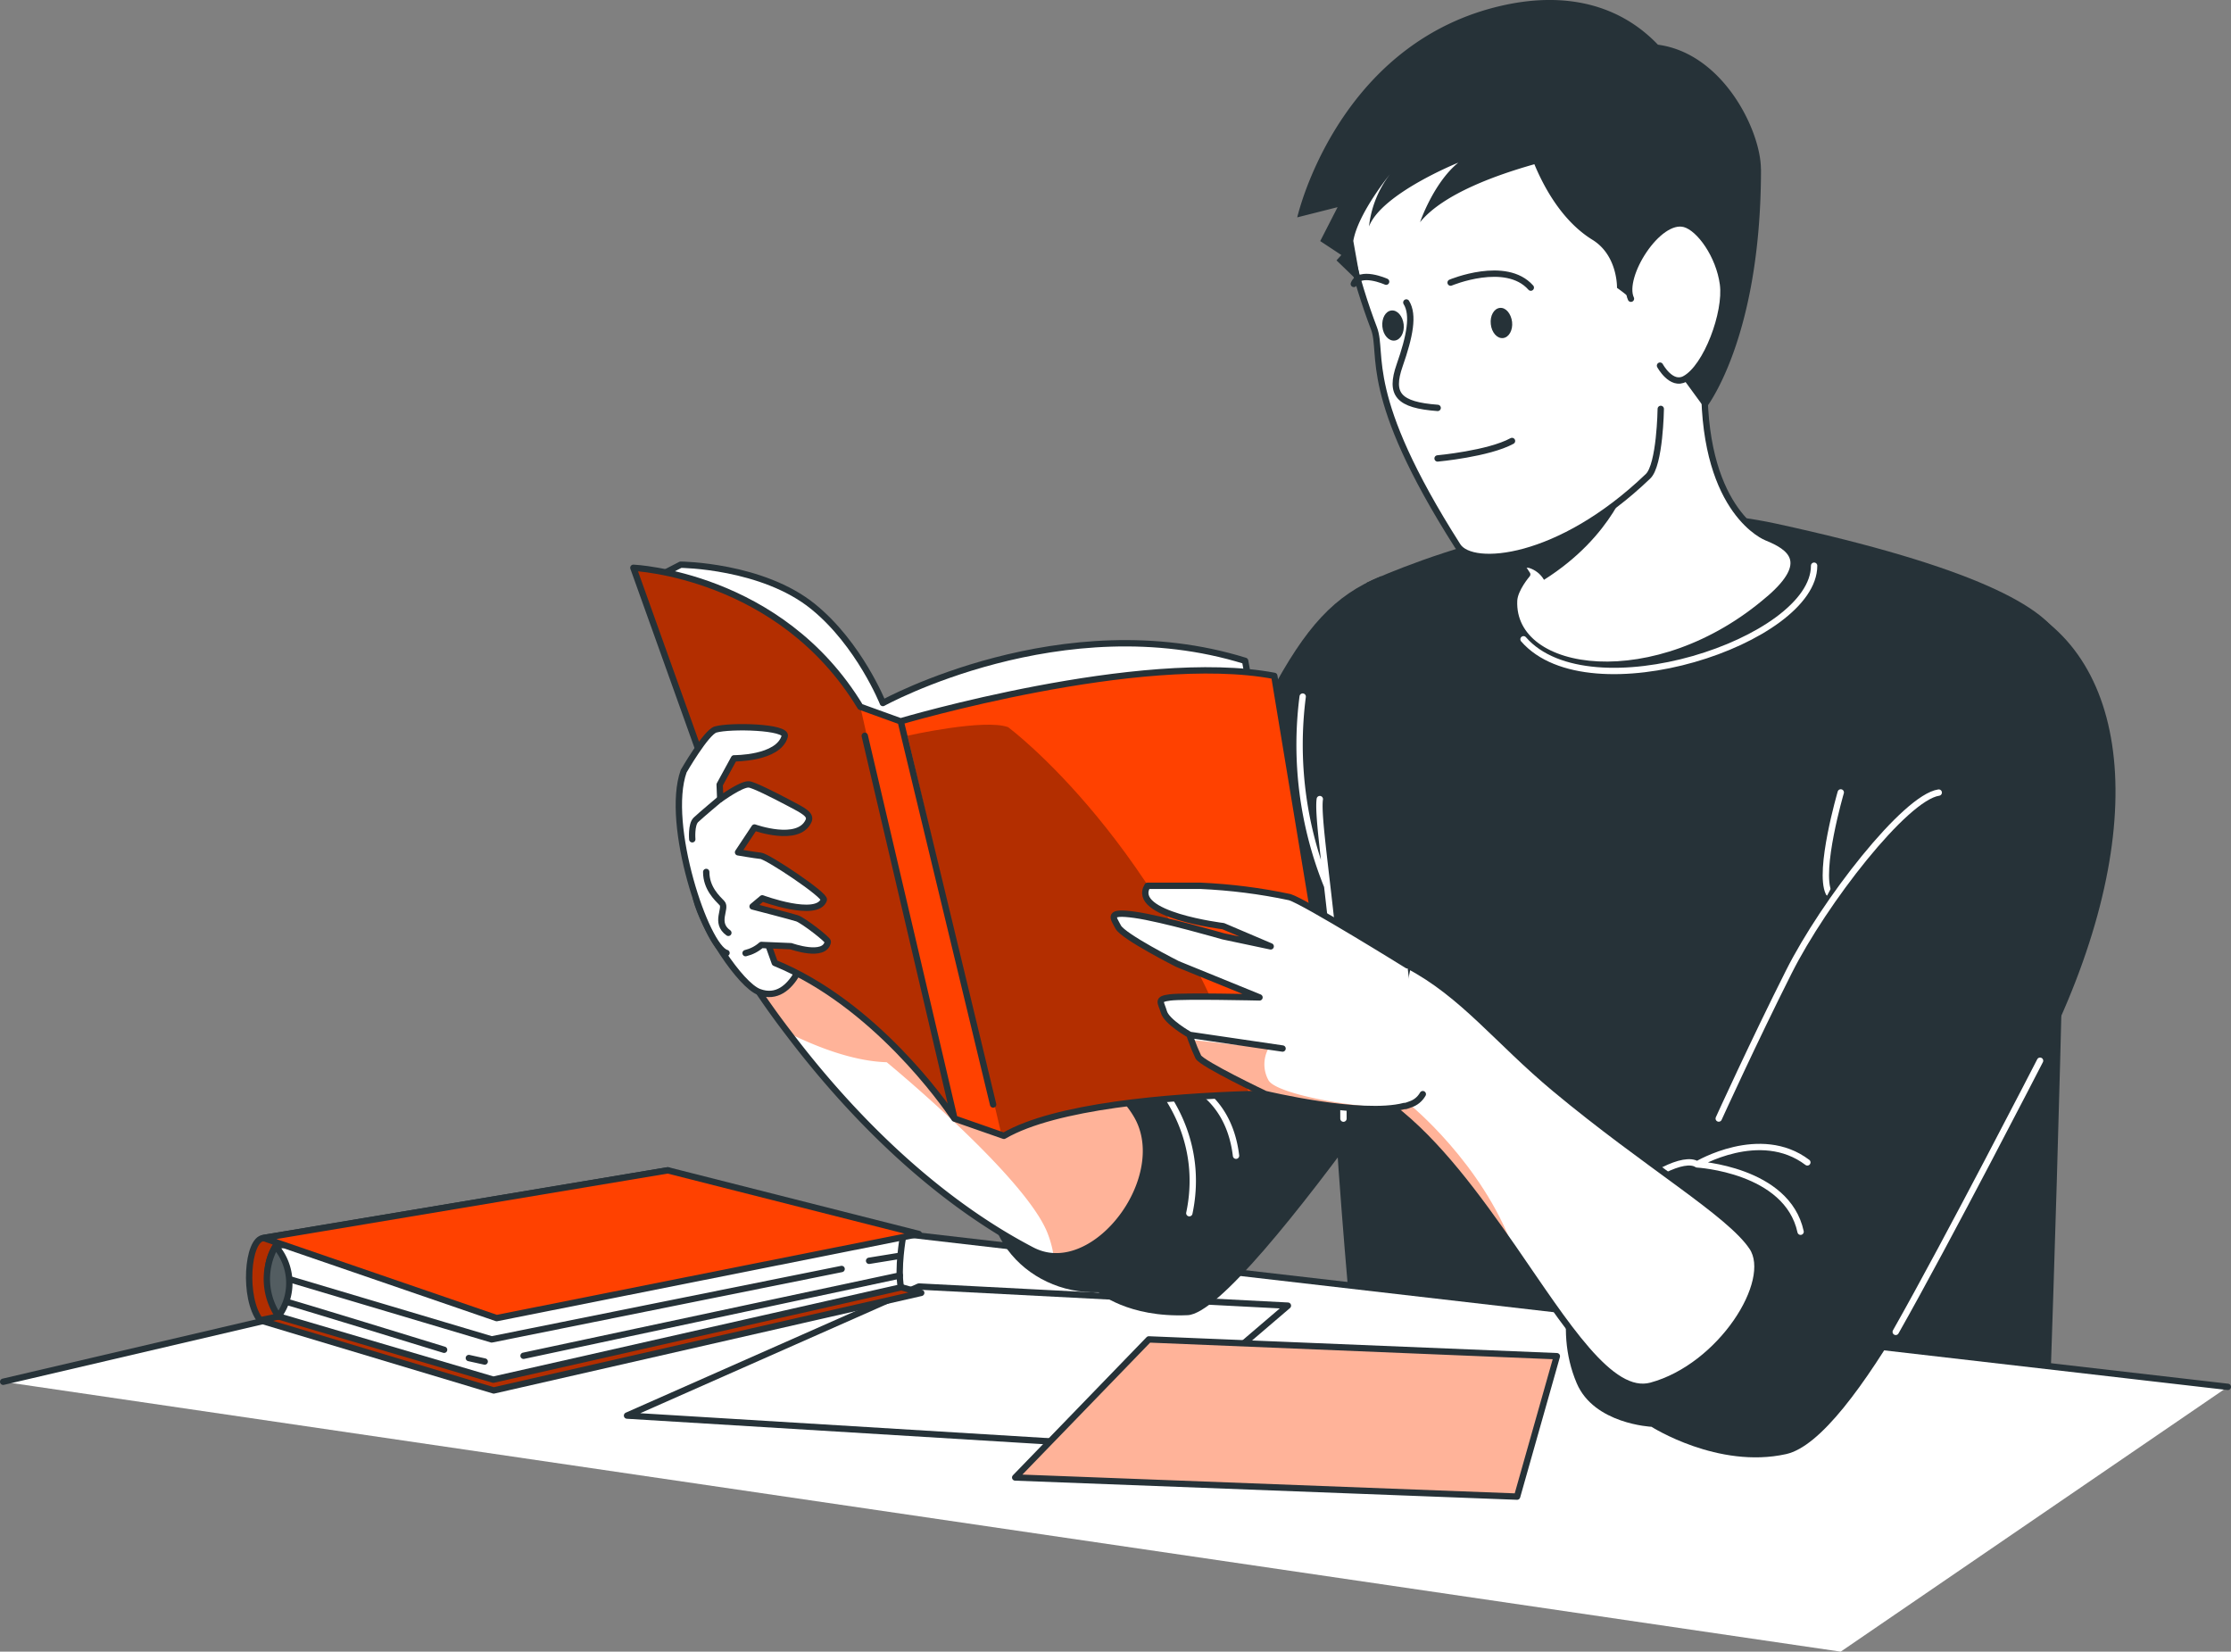 <svg id="_レイヤー_2" data-name="レイヤー 2" xmlns="http://www.w3.org/2000/svg" viewBox="0 0 267.1 197.72"><rect x="0" y="0" width="267.1" height="197.72" fill="#808080" stroke="none"/><defs><style>.cls-1,.cls-2,.cls-3{fill:none}.cls-2,.cls-4,.cls-5{stroke:#263238}.cls-2,.cls-3,.cls-4,.cls-5{stroke-linecap:round;stroke-linejoin:round;stroke-width:.76px}.cls-6{clip-path:url(#clippath)}.cls-4,.cls-7{fill:#fff}.cls-5,.cls-8,.cls-9{fill:#ff4100}.cls-10{fill:#263238}.cls-11{clip-path:url(#clippath-1)}.cls-12{clip-path:url(#clippath-4)}.cls-13{clip-path:url(#clippath-3)}.cls-14{clip-path:url(#clippath-2)}.cls-15{clip-path:url(#clippath-7)}.cls-16{clip-path:url(#clippath-6)}.cls-17{clip-path:url(#clippath-5)}.cls-9{opacity:.4}.cls-18,.cls-19,.cls-9{isolation:isolate}.cls-18{fill:rgba(255,255,255,.7)}.cls-18,.cls-19{opacity:.3}.cls-3{stroke:#fff}</style><clipPath id="clippath"><path class="cls-1" d="M126.15 150.38c-.91-.04-1.79-.29-2.6-.71-12.99-6.78-23.08-17.97-29.16-26.01a96.685 96.685 0 0 1-6.52-9.62l3.12-13.35s2.93 7.64 14.72 15.15c11.79 7.51 25.79 9.98 30.32 17.57 4.01 6.61-3.06 17.3-9.88 16.97z"/></clipPath><clipPath id="clippath-1"><path class="cls-1" d="M160.83 130.91s-4.82-.14-11.27.07c-9.75.31-23.21 1.41-29.37 4.99l-.29-.1-5.64-1.97-.11-.17c-1.04-1.53-9.42-13.56-21.39-18.46l-16.93-47.3s17.57.76 27.17 16.64l4.82 1.74s28.68-8.49 44.74-5.44l8.27 50z"/></clipPath><clipPath id="clippath-2"><path class="cls-1" d="M197.69 165.88c-4.85 1.32-10.12-7.2-16.55-16.51-4.25-6.11-9-12.63-14.46-16.81-.44-.33-.88-.65-1.32-.95l3.19-16.04c6.63 3.48 10.74 9.04 17.62 14.77 11.08 9.22 20.89 14.88 23.61 18.96s-3.78 14.32-12.09 16.58z"/></clipPath><clipPath id="clippath-3"><path class="cls-1" d="M170.34 130.98c-.33.59-.88 1.04-1.53 1.24-.17.07-.35.13-.53.18h-.15c-5.13 1.34-16.66-1.44-16.66-1.44s-7.55-3.59-8.01-4.44c-.32-.67-.6-1.36-.85-2.06l-.21-.6s-2.72-1.53-3.06-2.72c-.34-1.19-.91-1.53.76-1.74s10.69 0 10.69 0l-9.82-4s-6.5-3.28-7.1-4.43-1.36-1.92 1.96-1.46c3.32.46 10.58 2.57 10.58 2.57l5.72 1.21-5.68-2.42s-11.18-1.35-9.07-4.83h6.35c3.6.16 7.17.61 10.69 1.36 1.85.57 14.07 8.16 14.07 8.16l1.82 15.44z"/></clipPath><clipPath id="clippath-4"><path class="cls-1" d="M31.14 158.05l27.97 8.4 51.18-11.68s-31.26-8.88-31.55-8.65-47.6 11.93-47.6 11.93z"/></clipPath><clipPath id="clippath-5"><path class="cls-1" d="M31.55 148.2c-1.96.14-2.45 7.21-.4 9.85l45.19-9.38 3.62-8.57-48.41 8.1z"/></clipPath><clipPath id="clippath-6"><path class="cls-1" d="M32.99 149.18c2.06 2.38 2.21 5.87.34 8.4a7.936 7.936 0 0 1-.34-8.4z"/></clipPath><clipPath id="clippath-7"><path class="cls-1" d="M137.54 160.34l48.85 2.01-4.76 16.81-60.09-2.29 16-16.53z"/></clipPath></defs><g id="_デザイン" data-name="デザイン"><g id="freepik--Character--inject-33"><path class="cls-10" d="M245.45 166.02c-4.09 3.41-35.63 25.06-80.64 21.56-2.42-20.49-11.66-104.65-1.15-117.85 0 0 25.48-12.15 48.96-7.05 23.47 5.1 32.61 9.99 34.28 14.22 1.27 3.2-.54 62.8-1.44 89.11z"/><path class="cls-4" d="M211.83 71.67c-13.52 11.71-30.94 9.24-30.56.24.06-1.41 1.57-3.15 1.57-3.15l-.53-.81-2.29-3.46c-1.67-2.59-3.77-5.84-5.22-8.21-1.22-2.02 29.25-20.76 29.25-9.98 0 15.19 7.46 18.04 7.46 18.04 2.81 1.13 5.43 2.92.33 7.33z"/><path class="cls-3" d="M220.38 94.86s-2.73 9.35-1.44 12.03M217.19 67.72c0 9.02-26.91 17.86-34.79 8.81"/><path class="cls-10" d="M195.06 57.3s-1.8 6.8-10.21 12.11c-.4-.69-1.05-1.2-1.81-1.43-.25-.04-.51-.04-.76 0l-2.29-3.46c4.35-3.13 15.07-7.22 15.07-7.22z"/><path class="cls-4" d="M198.83 48.95s-.09 6.71-1.53 8.07c-10.66 10.22-21.08 11.03-22.79 8.33-11.57-18.15-8.84-22.92-10.01-26.03-2.09-5.45-4.64-14.36-3.51-19.75 2.52-12.05 25.21-21.39 37.15-9.27 5.73 5.8 7.54 18.38 6.33 28.86"/><path class="cls-2" d="M165.95 33.72s-3.19-1.43-3.87.27M173.67 33.83s6.62-2.77 9.6.6"/><path class="cls-10" d="M181.03 38.53c.11.99-.37 1.86-1.08 1.94s-1.37-.67-1.47-1.67c-.11-.99.37-1.86 1.08-1.94s1.34.67 1.47 1.67zM168.05 38.83c.11.99-.37 1.86-1.08 1.94s-1.37-.66-1.47-1.66.37-1.86 1.08-1.94 1.35.66 1.47 1.66z"/><path class="cls-4" d="M168.37 36.21c.92 1.49.42 4.03-.8 7.52s-.15 4.75 4.55 5.1"/><path class="cls-2" d="M172.11 54.88s6.11-.56 8.91-2.09"/><path class="cls-10" d="M210.82 20.25c0-4.54-4.48-13.85-12.33-14.9C193.98.63 187.54-1.1 179.74.69c-18.04 4.14-23.54 21.95-24.32 24.9-.08.27-.11.43-.11.43l4.83-1.22-2.08 4.06 2.53 1.67-.58.64 2.93 2.83-.92-5.16c.57-3.33 4.4-7.99 4.4-7.99-1.4 1.81-2.27 3.98-2.52 6.26 1.53-3.96 10.69-7.64 10.69-7.64-2.97 2.41-4.58 7.13-4.58 7.13 2.83-3.48 9.45-5.74 13.69-6.94 1.43 3.45 3.7 7.04 6.94 9.04 3.06 1.88 2.95 5.76 2.95 5.76a17.78 17.78 0 0 1 6.87 9.44l3.7 5.06s6.67-8.18 6.67-28.71z"/><path class="cls-4" d="M195.26 35.76c-1.24-2.65 3.25-9.83 6.44-8.94 1.79.5 4.12 3.77 4.58 7.19.46 3.42-1.96 9.93-4.55 11.34-1.64.92-2.99-1.58-2.99-1.58"/><path class="cls-7" d="M.38 165.41l86.31-20.18 180.03 20.79-46.35 31.7L.38 165.41z"/><path class="cls-4" d="M.38 165.41l86.31-20.18 180.03 20.79"/><path class="cls-4" d="M75.07 169.46l34.94-15.45 44.18 2.29-19.65 16.79-59.47-3.63z"/><path class="cls-10" d="M165.36 68.97c-11.21 4.58-13.62 14.89-32.66 55.61 0 0-8.46 1.73-12.99 12.01s3.06 18.39 11.79 18.11c0 0 3.51 3.06 10.69 2.74 7.19-.31 38.96-48.93 38.96-48.93l-15.79-39.55z"/><path class="cls-3" d="M136.03 126.97c5.01 4.46 7.89 11.01 6.36 18.26M140.87 129.12s6.16 1.34 7.11 9.23M158.88 106.05a44.99 44.99 0 0 1-2.92-22.66M158.01 95.66c-.47 3.21 2.85 20.29 2.83 38.25"/><path class="cls-10" d="M241.77 72.35c14.02 7.04 15.68 28.71 2.46 54.62-9.34 18.29-22.24 45.29-30.39 47.1-8.16 1.81-16.12-3.27-16.12-3.27s-6.87-.32-8.95-5.21c-5.68-13.36 8.76-30.24 14.41-26.2 0 0 18.15-39.47 21.46-41.96"/><path class="cls-3" d="M187.47 157.47c-1.86-9.22 12.66-20.1 15.71-18.08 0 0 10.78.6 12.39 8.06M226.96 159.44c6.31-11.13 17.28-32.46 17.28-32.46M203.18 139.39s7.55-4.52 13.2-.24M205.77 133.9s4.17-9.17 8.4-17.57 13.92-20.85 17.94-21.45"/><path class="cls-7" d="M126.15 150.38c-.91-.04-1.79-.29-2.6-.71-12.99-6.78-23.08-17.97-29.16-26.01a96.685 96.685 0 0 1-6.52-9.62l3.12-13.35s2.93 7.64 14.72 15.15c11.79 7.51 25.79 9.98 30.32 17.57 4.01 6.61-3.06 17.3-9.88 16.97z"/><g class="cls-6"><path class="cls-9" d="M126.15 150.38c-.14-.97-.4-1.91-.76-2.82-2.73-6.83-19.23-20.4-19.23-20.4-3.93-.12-8.24-1.76-11.76-3.5a95.091 95.091 0 0 1-6.53-9.62l3.12-13.35s2.93 7.64 14.72 15.15c11.79 7.51 25.79 9.98 30.32 17.57 4.01 6.61-3.06 17.3-9.88 16.97z"/></g><path class="cls-2" d="M126.15 150.38c-.91-.04-1.79-.29-2.6-.71-12.99-6.78-23.08-17.97-29.16-26.01a96.685 96.685 0 0 1-6.52-9.62l3.12-13.35s2.93 7.64 14.72 15.15c11.79 7.51 25.79 9.98 30.32 17.57 4.01 6.61-3.06 17.3-9.88 16.97z"/><path class="cls-4" d="M96.74 113.23s-1.61 7.12-5.86 5.52c-2.29-.86-6.71-7.71-7.54-11.16l13.4 5.64zM78.02 69.39l3.47-1.79s9.8.08 15.88 5.03c5.52 4.49 8.33 11.53 8.33 11.53s21.46-11.85 43.37-5.05l8.94 49.81-41.09 2.69-25.64-24.36-13.25-37.86z"/><path class="cls-8" d="M160.83 130.91s-4.82-.15-11.27.07c-9.75.31-23.21 1.41-29.37 4.99l-.29-.1-5.64-1.97-.11-.17c-1.04-1.53-9.42-13.56-21.39-18.46l-16.93-47.3s17.57.76 27.17 16.64l4.82 1.74s28.68-8.49 44.74-5.44l8.27 50z"/><g class="cls-11"><path class="cls-19" d="M114.15 133.74c-1.04-1.53-9.42-13.56-21.39-18.46l-16.93-47.3s17.57.76 27.17 16.64l11.14 49.12zM149.57 130.98c-9.75.31-23.21 1.41-29.37 4.99l-.29-.1-11.26-47.8s9.21-2.07 12.05-1.02c0 .02 18.72 13.83 28.87 43.94z"/></g><path class="cls-2" d="M160.83 130.91s-4.82-.15-11.27.07c-9.75.31-23.21 1.41-29.37 4.99l-.29-.1-5.64-1.97-.11-.17c-1.04-1.53-9.42-13.56-21.39-18.46l-16.93-47.3s17.57.76 27.17 16.64l4.82 1.74s28.68-8.49 44.74-5.44l8.27 50zM107.84 86.36l11.06 45.86M114.27 133.91l-10.74-45.83"/><path class="cls-4" d="M86.98 114.08c-2.45-.68-7.39-15.42-5.13-21.76 0 0 2.69-4.67 3.82-4.99 1.71-.5 8.62-.35 8.28.81-.76 2.69-6.07 2.64-6.07 2.64l-1.72 3.15.07 1.73s2.5-1.82 3.41-1.76c.47 0 2.92 1.22 4.86 2.25 1.66.88 2.67 1.36 2.29 2.15-1.23 2.64-6.46.76-6.46.76l-1.97 2.97s1.9.33 2.73.42 7.75 4.7 7.54 5.27c-.82 2.25-7.37-.18-7.37-.18l-1.16.97s4.83 1.25 5.35 1.43c.76.28 3.7 2.54 3.66 2.8-.35 1.99-4.41.53-4.41.53l-3.55-.15c-.54.48-1.19.81-1.89.98"/><path class="cls-2" d="M86.2 95.66s-2.29 1.92-2.88 2.48-.44 2.33-.44 2.33M84.55 104.38c0 1.94 1.3 3.12 1.89 3.74s-.95 2.33.76 3.55"/><path class="cls-7" d="M197.69 165.88c-4.85 1.32-10.12-7.2-16.55-16.51-4.25-6.11-9-12.63-14.46-16.81-.44-.33-.88-.65-1.32-.95l3.19-16.04c6.63 3.48 10.74 9.04 17.62 14.77 11.08 9.22 20.89 14.88 23.61 18.96s-3.78 14.32-12.09 16.58z"/><g class="cls-14"><path class="cls-9" d="M181.14 149.37c-4.25-6.11-9-12.63-14.46-16.81.72.04 1.44-.07 2.12-.32 0 0 8.63 7 12.34 17.13z"/></g><path class="cls-2" d="M197.69 165.88c-4.85 1.32-10.12-7.2-16.55-16.51-4.25-6.11-9-12.63-14.46-16.81-.44-.33-.88-.65-1.32-.95l3.19-16.04c6.63 3.48 10.74 9.04 17.62 14.77 11.08 9.22 20.89 14.88 23.61 18.96s-3.78 14.32-12.09 16.58z"/><path class="cls-7" d="M170.34 130.98c-.33.59-.88 1.04-1.53 1.24-.17.07-.35.13-.53.18h-.15c-5.13 1.34-16.66-1.44-16.66-1.44s-7.55-3.59-8.01-4.44c-.32-.67-.6-1.36-.85-2.06l-.21-.6s-2.72-1.53-3.06-2.72-.91-1.53.76-1.74 10.69 0 10.69 0l-9.82-4s-6.5-3.28-7.1-4.43c-.6-1.15-1.36-1.92 1.96-1.46s10.58 2.57 10.58 2.57l5.72 1.21-5.68-2.42s-11.18-1.35-9.07-4.83h6.35c3.6.16 7.17.61 10.69 1.36 1.85.57 14.07 8.16 14.07 8.16"/><g class="cls-13"><path class="cls-9" d="M168.12 132.42c-5.13 1.34-16.66-1.44-16.66-1.44s-7.55-3.59-8.01-4.44c-.32-.67-.6-1.36-.85-2.06l9.27 1.02a3.932 3.932 0 0 0 0 3.82c1.03 1.86 12.78 3.74 16.25 3.11z"/></g><path class="cls-2" d="M170.34 130.98c-.33.59-.88 1.04-1.53 1.24-.17.07-.35.13-.53.18h-.15c-5.13 1.34-16.66-1.44-16.66-1.44s-7.55-3.59-8.01-4.44c-.32-.67-.6-1.36-.85-2.06l-.21-.6s-2.72-1.53-3.06-2.72-.91-1.53.76-1.74 10.69 0 10.69 0l-9.82-4s-6.5-3.28-7.1-4.43c-.6-1.15-1.36-1.92 1.96-1.46s10.58 2.57 10.58 2.57l5.72 1.21-5.68-2.42s-11.18-1.35-9.07-4.83h6.35c3.6.16 7.17.61 10.69 1.36 1.85.57 14.07 8.16 14.07 8.16M142.39 123.88l11.16 1.64"/><path class="cls-8" d="M31.14 158.05l27.97 8.4 51.18-11.68s-31.26-8.88-31.55-8.65-47.6 11.93-47.6 11.93z"/><g class="cls-12"><path class="cls-19" d="M31.14 158.05l27.97 8.4 51.18-11.68s-31.26-8.88-31.55-8.65-47.6 11.93-47.6 11.93z"/></g><path class="cls-2" d="M31.14 158.05l27.97 8.4 51.18-11.68s-31.26-8.88-31.55-8.65-47.6 11.93-47.6 11.93z"/><path class="cls-8" d="M31.55 148.2c-1.96.14-2.45 7.21-.4 9.85l45.19-9.38 3.62-8.57-48.41 8.1z"/><g class="cls-17"><path class="cls-19" d="M31.55 148.2c-1.96.14-2.45 7.21-.4 9.85l45.19-9.38 3.62-8.57-48.41 8.1z"/></g><path class="cls-2" d="M31.55 148.2c-1.96.14-2.45 7.21-.4 9.85l45.19-9.38 3.62-8.57-48.41 8.1z"/><path class="cls-4" d="M108.1 148.1s-.67 3.72-.24 6.01l-48.8 11.05-25.73-7.58s-2.67-4.73-.34-8.4L80 141.2l28.1 6.91z"/><path class="cls-5" d="M31.55 148.2l48.4-8.1 30.06 7.62-50.55 10.07-27.91-9.59z"/><path class="cls-2" d="M33.27 152.72l25.59 7.62 41.9-8.43M107.73 152.69l-45.05 9.61M33.87 155.72c.39.04 19.3 5.86 19.3 5.86M104.05 150.93l3.58-.58M58.03 162.99l-1.9-.42"/><path class="cls-10" d="M32.99 149.18c2.06 2.38 2.21 5.87.34 8.4a7.936 7.936 0 0 1-.34-8.4z"/><g class="cls-16"><path class="cls-18" d="M32.99 149.18c2.06 2.38 2.21 5.87.34 8.4a7.936 7.936 0 0 1-.34-8.4z"/></g><path class="cls-2" d="M32.99 149.18c2.06 2.38 2.21 5.87.34 8.4a7.936 7.936 0 0 1-.34-8.4z"/><path class="cls-7" d="M137.54 160.34l48.85 2.01-4.76 16.81-60.09-2.29 16-16.53z"/><g class="cls-15"><path class="cls-9" d="M137.54 160.34l48.85 2.01-4.76 16.81-60.09-2.29 16-16.53z"/></g><path class="cls-2" d="M137.54 160.34l48.85 2.01-4.76 16.81-60.09-2.29 16-16.53z"/></g></g></svg>